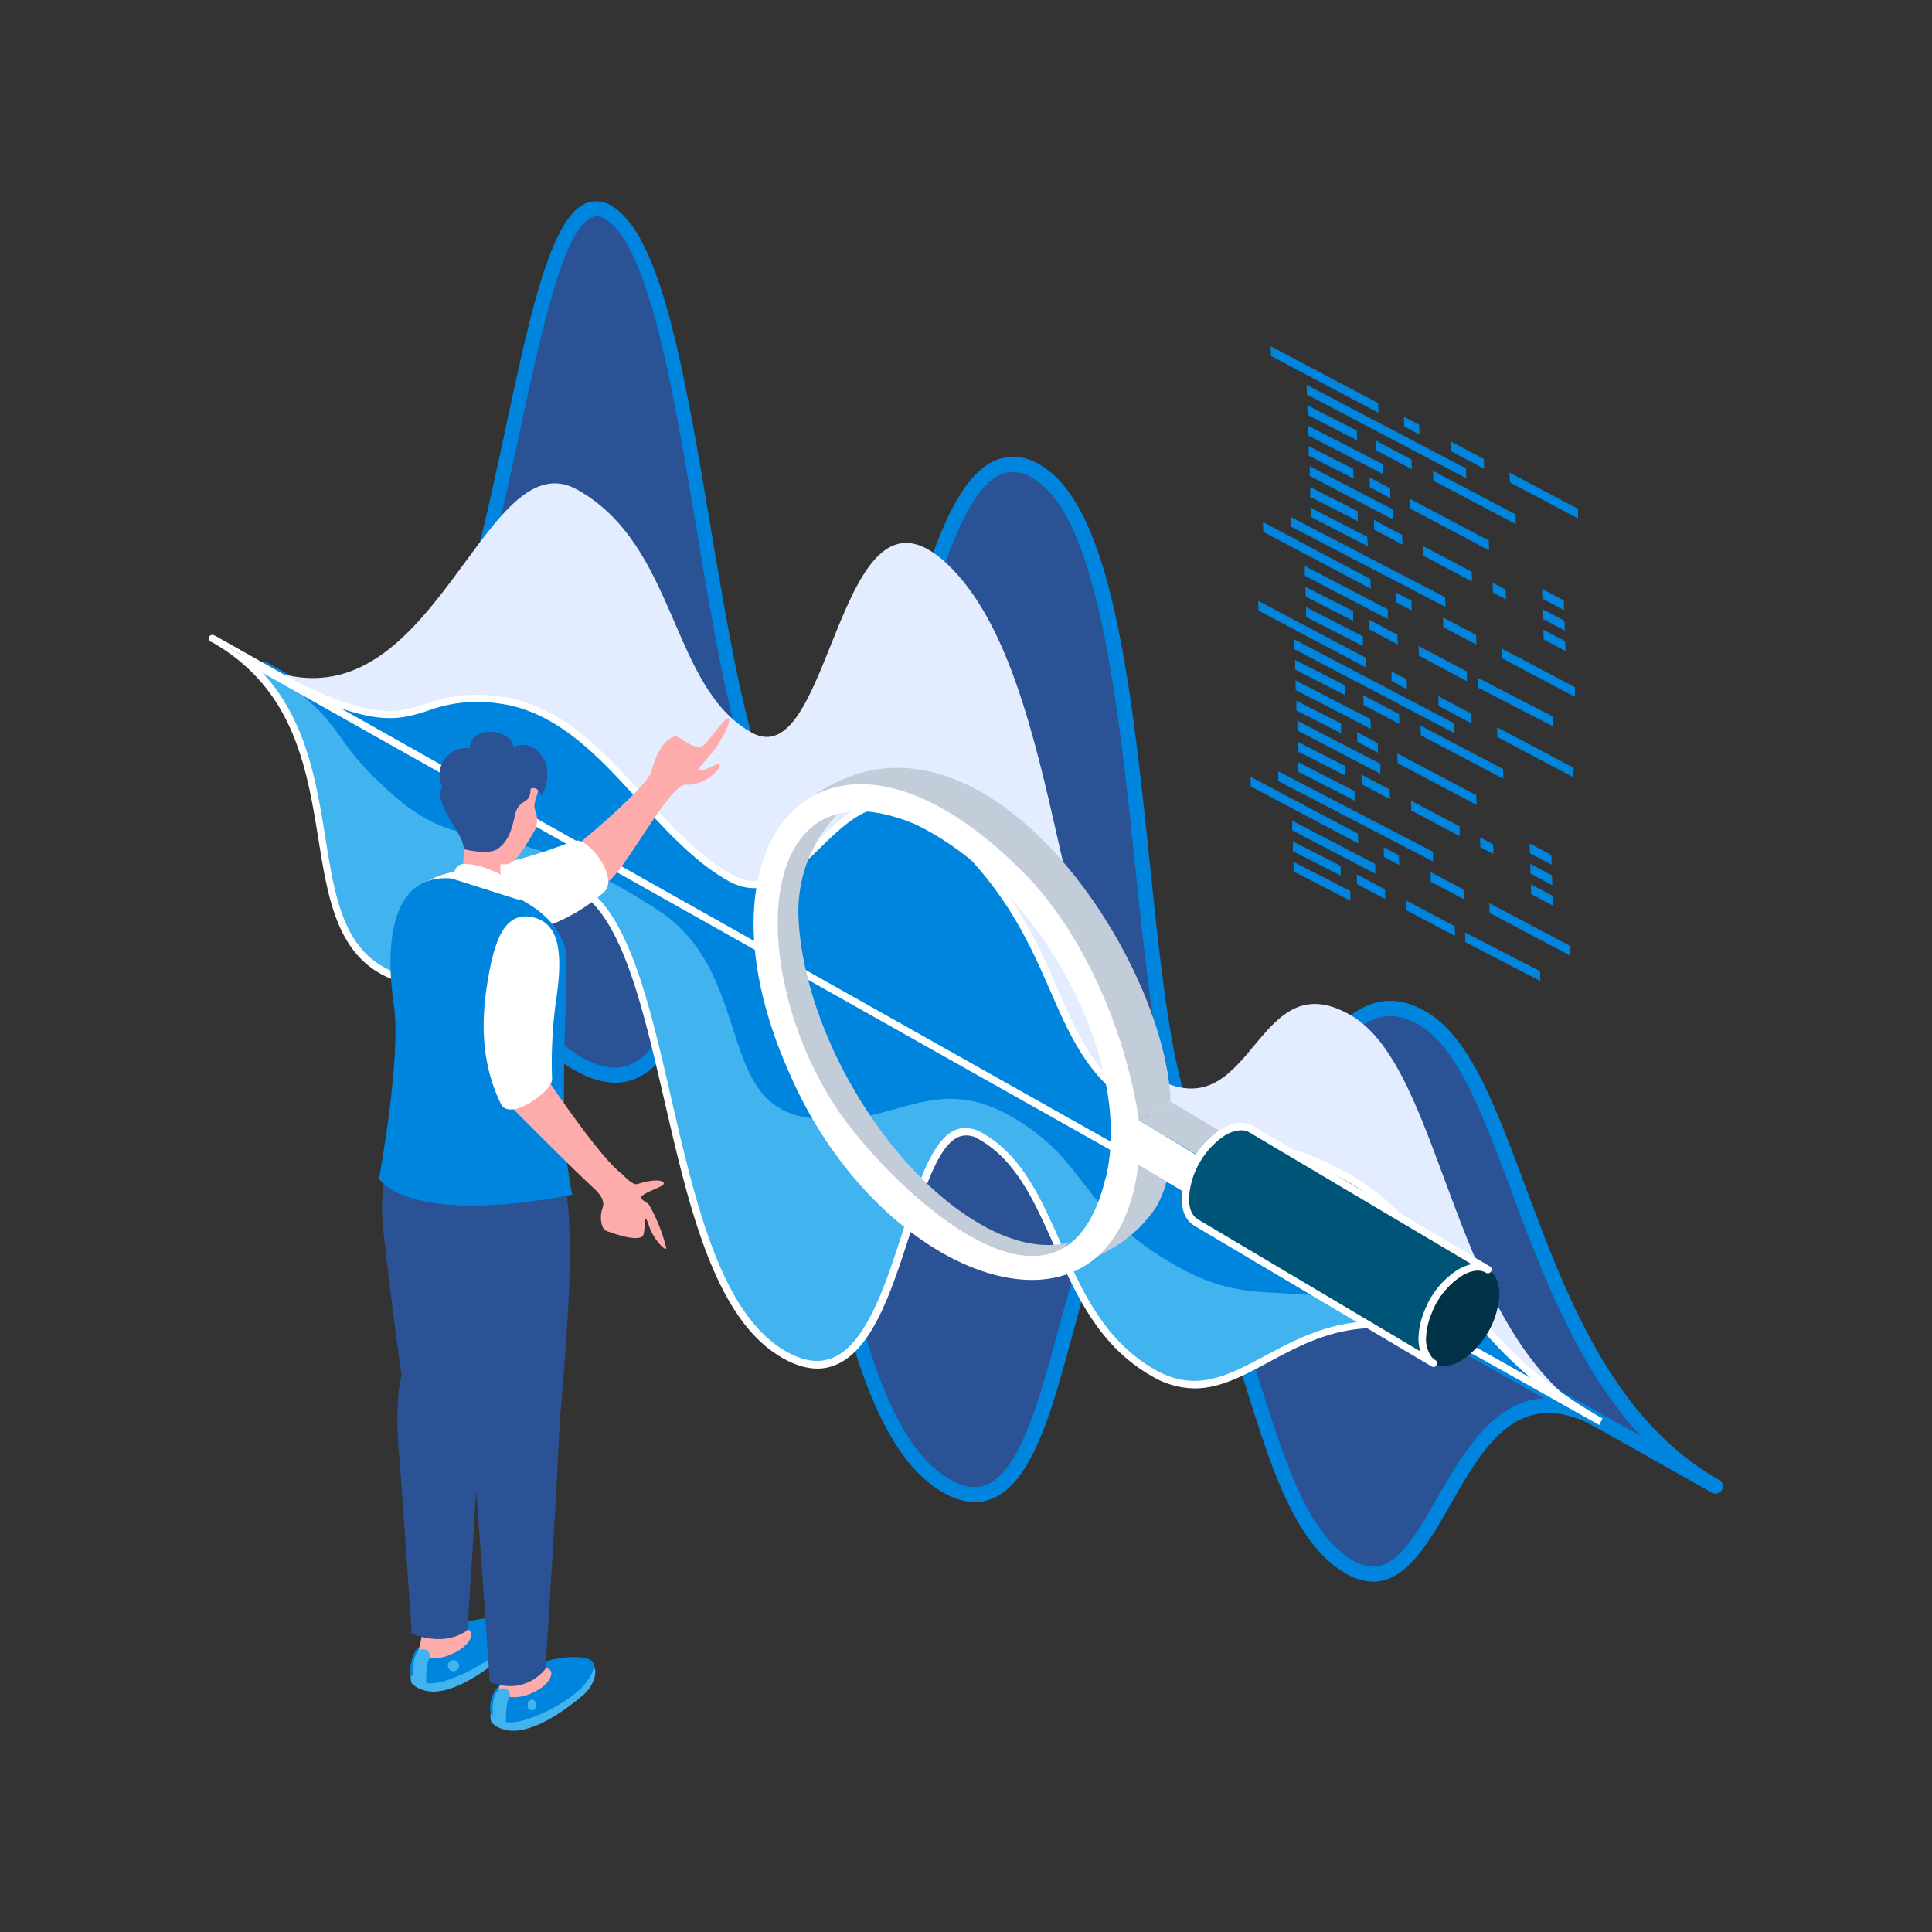 <?xml version="1.0" encoding="UTF-8"?> <svg xmlns="http://www.w3.org/2000/svg" id="Layer_1" data-name="Layer 1" viewBox="0 0 312.12 312.12"><rect x="0" y="0" width="312.12" height="312.12" fill="#333333" stroke="none"/><defs><style>.cls-1{fill:#0085df;}.cls-2{fill:#2b5294;}.cls-3{fill:#e3edff;}.cls-4{fill:#41b4ef;}.cls-5{fill:#fff;}.cls-6{fill:#fdabab;}.cls-7{fill:#c3ccd9;}.cls-8{isolation:isolate;}.cls-9{fill:#023248;}.cls-10{fill:#005478;}</style></defs><polygon class="cls-1" points="222.7 66.69 205.34 57.51 205.29 55.94 222.65 65.12 222.7 66.69"></polygon><polygon class="cls-1" points="229.32 70.2 226.85 68.89 226.8 67.32 229.27 68.62 229.32 70.2"></polygon><polygon class="cls-1" points="221.31 78.71 221.26 77.14 224.59 78.9 224.63 80.47 221.31 78.71"></polygon><polygon class="cls-1" points="249.18 96.71 249.13 95.14 252.64 97 252.69 98.57 249.18 96.71"></polygon><polygon class="cls-1" points="249.29 100.01 249.24 98.43 252.75 100.29 252.8 101.87 249.29 100.01"></polygon><path class="cls-1" d="M236.88,77.26,211.14,63.74h0l-.05-1.57h0l25.74,13.51Z"></path><path class="cls-1" d="M219.25,71.14l-8-4.1h0l-.05-1.57h0l8,4.09Z"></path><path class="cls-1" d="M223.47,76.61l-12.12-6.27h0l-.05-1.57h0L223.42,75Z"></path><path class="cls-1" d="M250.88,117.34l-12.13-6.27h0l0-1.57h0l12.13,6.27Z"></path><path class="cls-1" d="M225,83.89l-13.41-7h0s0-1.57,0-1.56l13.41,6.95Z"></path><polygon class="cls-1" points="227.81 82.15 227.76 80.58 240.52 87.33 240.57 88.91 227.81 82.15"></polygon><path class="cls-1" d="M219.37,84.17l-.05,0-7.66-3.91h0l0-1.57h0l7.66,3.9,0,0Z"></path><path class="cls-1" d="M221,88.25l-9.19-4.71h0L211.69,82h0l9.18,4.71Z"></path><path class="cls-1" d="M230,89.8l-.05,0,0-1.56h0l7.81,4.14.05,1.57Z"></path><polygon class="cls-1" points="243.29 96.84 241.18 95.72 241.13 94.14 243.25 95.26 243.29 96.84"></polygon><polygon class="cls-1" points="254.95 82.22 243.87 76.35 243.92 77.93 254.92 83.75 254.95 82.22"></polygon><polygon class="cls-1" points="222.02 85.58 222.01 85.57 221.96 84 221.97 84 226.53 86.42 226.58 87.99 222.02 85.58"></polygon><path class="cls-1" d="M224.2,100l-13.41-7h0s0-1.57,0-1.56l13.41,7Z"></path><path class="cls-1" d="M218.6,100.29l0,0-7.66-3.91h0l-.05-1.57h0l7.66,3.9.05,0Z"></path><path class="cls-1" d="M220.18,104.37,211,99.66h0l0-1.57h0l9.18,4.71Z"></path><path class="cls-1" d="M229.23,105.92l0,0-.05-1.56,0,0,7.81,4.13,0,1.57Z"></path><polygon class="cls-1" points="221.25 101.7 221.24 101.69 221.19 100.12 221.2 100.12 225.76 102.54 225.81 104.11 221.25 101.7"></polygon><polygon class="cls-1" points="222.31 72.75 222.26 71.18 228.04 74.24 228.09 75.81 222.31 72.75"></polygon><polygon class="cls-1" points="239.77 75.73 234.43 72.9 234.38 71.33 239.72 74.15 239.77 75.73"></polygon><polygon class="cls-1" points="221.45 95.11 204.09 85.92 204.04 84.35 221.4 93.54 221.45 95.11"></polygon><polygon class="cls-1" points="228.07 98.62 225.6 97.31 225.55 95.74 228.02 97.04 228.07 98.62"></polygon><polygon class="cls-1" points="254.44 111.03 242.62 104.77 242.67 106.35 254.42 112.57 254.44 111.03"></polygon><polygon class="cls-1" points="238.52 104.15 233.18 101.32 233.13 99.75 238.47 102.57 238.52 104.15"></polygon><polygon class="cls-1" points="249.39 103.31 249.34 101.73 252.85 103.59 252.9 105.17 249.39 103.31"></polygon><path class="cls-1" d="M218.67,77.31l-7.22-3.67h0l-.05-1.57h0l7.22,3.67Z"></path><polygon class="cls-1" points="244.89 84.68 231.56 77.65 231.51 76.08 244.84 83.1 244.89 84.68"></polygon><path class="cls-1" d="M233.52,98.05l-25-13h0l-.05-1.57h0l25,13Z"></path><polygon class="cls-1" points="220.68 107.83 203.32 98.64 203.27 97.07 220.63 106.26 220.68 107.83"></polygon><polygon class="cls-1" points="227.3 111.34 224.83 110.03 224.78 108.46 227.25 109.76 227.3 111.34"></polygon><polygon class="cls-1" points="219.29 119.85 219.24 118.28 222.56 120.04 222.62 121.61 219.29 119.85"></polygon><polygon class="cls-1" points="247.16 137.85 247.11 136.27 250.62 138.13 250.67 139.71 247.16 137.85"></polygon><polygon class="cls-1" points="247.26 141.15 247.22 139.57 250.73 141.43 250.78 143.01 247.26 141.15"></polygon><path class="cls-1" d="M234.86,118.4l-25.74-13.52h0l0-1.57h0l25.74,13.51Z"></path><path class="cls-1" d="M217.23,112.27l-8-4.09h0l0-1.57h0l8,4.09Z"></path><path class="cls-1" d="M221.45,117.75l-12.12-6.27h0l-.05-1.57h0l12.12,6.27Z"></path><path class="cls-1" d="M248.85,158.48l-12.12-6.27h0l-.05-1.57h0l12.12,6.27Z"></path><path class="cls-1" d="M223,125l-13.41-7h0s0-1.57,0-1.56l13.41,6.95Z"></path><polygon class="cls-1" points="225.79 123.29 225.74 121.72 238.5 128.47 238.55 130.04 225.79 123.29"></polygon><path class="cls-1" d="M217.35,125.31l0,0-7.66-3.9h0l-.05-1.57h0l7.66,3.9.05,0Z"></path><path class="cls-1" d="M218.93,129.39l-9.19-4.71h0l-.05-1.57h0l9.19,4.71Z"></path><path class="cls-1" d="M228,130.94l0,0-.05-1.57.05,0,7.81,4.14,0,1.57Z"></path><polygon class="cls-1" points="241.27 137.98 239.16 136.86 239.11 135.28 241.22 136.4 241.27 137.98"></polygon><polygon class="cls-1" points="254.22 124.04 241.85 117.49 241.9 119.07 254.19 125.57 254.22 124.04"></polygon><polygon class="cls-1" points="220 126.71 219.99 126.71 219.94 125.14 219.95 125.14 224.51 127.55 224.56 129.13 220 126.71"></polygon><path class="cls-1" d="M222.18,141.15l-13.41-7h0s0-1.57,0-1.56l13.41,7Z"></path><path class="cls-1" d="M216.58,141.43l-.05,0-7.66-3.91h0l0-1.57s0,0,0,0l7.66,3.9.05,0Z"></path><path class="cls-1" d="M218.16,145.51,209,140.8h0l-.05-1.57h0l9.18,4.71Z"></path><path class="cls-1" d="M227.21,147.06l0,0,0-1.56h0l7.81,4.14.05,1.57Z"></path><polygon class="cls-1" points="219.23 142.83 219.22 142.83 219.18 141.26 219.18 141.26 223.74 143.68 223.79 145.25 219.23 142.83"></polygon><polygon class="cls-1" points="220.29 113.89 220.24 112.32 226.02 115.38 226.07 116.95 220.29 113.89"></polygon><polygon class="cls-1" points="237.75 116.87 232.41 114.04 232.36 112.47 237.7 115.29 237.75 116.87"></polygon><polygon class="cls-1" points="219.43 136.25 202.07 127.06 202.02 125.49 219.38 134.68 219.43 136.25"></polygon><polygon class="cls-1" points="226.05 139.76 223.58 138.45 223.53 136.88 226 138.18 226.05 139.76"></polygon><polygon class="cls-1" points="253.72 152.85 240.6 145.91 240.65 147.49 253.69 154.39 253.72 152.85"></polygon><polygon class="cls-1" points="236.5 145.29 231.16 142.46 231.11 140.89 236.44 143.71 236.5 145.29"></polygon><polygon class="cls-1" points="247.37 144.45 247.32 142.87 250.83 144.73 250.88 146.31 247.37 144.45"></polygon><path class="cls-1" d="M216.65,118.45l-7.22-3.67h0l0-1.57h0l7.22,3.67Z"></path><polygon class="cls-1" points="242.87 125.81 229.54 118.79 229.49 117.22 242.82 124.24 242.87 125.81"></polygon><path class="cls-1" d="M231.5,139.18l-25-13h0l0-1.57h0l25,13Z"></path><path class="cls-2" d="M258.65,229.7c-24.47-13.77-25.06,32.23-40.58,23.49s-15.52-49.55-31.64-58.62-13.13,57-33.42,45.54-18.5-71.72-31.63-79.11-11.94,19.87-28.06,10.81S73,125.21,42.53,108.08Z"></path><path class="cls-1" d="M221.86,255.52a8.9,8.9,0,0,1-4.37-1.29c-8.1-4.56-12-16.68-16-29.51-3.88-12.18-7.88-24.77-15.61-29.11a3.86,3.86,0,0,0-3.52-.46c-4,1.68-6.68,11.49-9.24,21-3.09,11.41-6.28,23.21-12.75,25.93-2.4,1-5.06.7-7.91-.91-11.72-6.59-16.26-28.32-20.27-47.49-3.08-14.7-6-28.58-11.37-31.61-5.05-2.85-7.29-.11-10.84,4.94s-7.8,11.16-17.21,5.86c-7.09-4-11.85-13-17.35-23.43-7.56-14.32-16.13-30.55-33.44-40.3A1.19,1.19,0,0,1,43.11,107l216.1,121.61h0a1.19,1.19,0,0,1-1.17,2.07h0c-12.57-7.07-18.25,2.82-23.73,12.39C230.81,249.23,227.2,255.51,221.86,255.52Zm-38.32-63a7.08,7.08,0,0,1,3.48,1c8.54,4.8,12.69,17.85,16.7,30.46,3.76,11.83,7.65,24.06,14.93,28.16,5.57,3.13,8.8-1.85,13.61-10.24,4.1-7.15,9-15.61,17.25-16L56.69,117.41c9.5,9.48,15.6,21,20.8,30.89,5.33,10.1,9.93,18.82,16.42,22.47,7.53,4.24,10.57-.11,14.1-5.15,3.18-4.54,6.78-9.69,13.95-5.65,6.32,3.55,9.2,17.29,12.52,33.2,3.91,18.67,8.33,39.84,19.11,45.91,2.21,1.24,4.12,1.49,5.83.78,5.4-2.27,8.58-14,11.38-24.36s5.51-20.41,10.61-22.54A5.45,5.45,0,0,1,183.54,192.52Z"></path><path class="cls-2" d="M57.51,116.51c24.47,13.77,25.07-91,40.59-82.3s15.52,94,31.63,103.1S147,64.68,167.33,76.1s14.33,101.37,27.46,108.76,18.72-29.57,34.83-20.5,17.1,58.62,47.54,75.75Z"></path><path class="cls-1" d="M277.16,241.3a1.16,1.16,0,0,1-.59-.16L56.93,117.54a1.19,1.19,0,0,1,1.16-2.07,6.38,6.38,0,0,0,6,.59c8.37-3.77,13.28-26.74,17.62-47,3.86-18,7.19-33.63,12.81-36.16a4.43,4.43,0,0,1,4.15.28c8.18,4.6,12,27.43,16.07,51.59,3.9,23.21,7.93,47.2,15.56,51.5a3.21,3.21,0,0,0,3,.32c4.69-2,8.26-15.2,11.71-28,4.12-15.29,8.38-31.1,15.81-34.22a7.81,7.81,0,0,1,7.12.69c11.78,6.62,14.87,36.22,17.86,64.83,2.1,20.12,4.27,40.93,9.59,43.92,4.94,2.78,8.57-1.7,14-9.42S220.79,158,230.2,163.33c7.17,4,11.34,15.22,16.17,28.17,6.62,17.75,14.13,37.87,31.37,47.58a1.19,1.19,0,0,1-.58,2.22ZM63.8,118.68,265.08,232c-10.31-11.14-16.07-26.58-20.93-39.62-4.67-12.52-8.7-23.33-15.11-26.93-7-3.94-11.58,1.54-17.75,10.36-4.87,7-9.92,14.17-17.08,10.13-6.39-3.59-8.43-23.12-10.79-45.74-2.79-26.71-6-57-16.67-63a5.5,5.5,0,0,0-5-.57c-6.36,2.67-10.65,18.6-14.44,32.64-3.93,14.57-7.32,27.15-13.08,29.57a5.54,5.54,0,0,1-5-.44c-8.63-4.86-12.57-28.33-16.74-53.18-3.79-22.55-7.7-45.87-14.89-49.91a2.07,2.07,0,0,0-2-.19C91,37.1,87.46,53.6,84,69.56c-4.67,21.83-9.5,44.4-19,48.66A7.85,7.85,0,0,1,63.8,118.68Z"></path><path class="cls-3" d="M258.65,229.7c-24.47-13.77-25.06-57-40.58-65.78s-15.52,19.17-31.64,10.1S172.54,109.47,153,91.09c-17.79-16.75-18.5,34.62-31.63,27.23S109.44,88.21,93.32,79.14s-23.87,44.08-54.31,27Z"></path><path class="cls-4" d="M34.37,103.15c24.47,13.77,11.8,44.88,27.32,53.61s15.52-22.56,31.63-13.49,13.13,64.22,33.43,75.64,18.5-42.77,31.63-35.38,11.94,29.26,28.05,38.33,23.88-19.37,54.32-2.24Z"></path><path class="cls-5" d="M193,224.3a13.72,13.72,0,0,1-6.83-1.93c-8.64-4.86-12.33-13.18-15.91-21.22-3.13-7-6.08-13.7-12.14-17.11a3.6,3.6,0,0,0-3.16-.41c-3.29,1.29-5.54,8.26-7.93,15.64-3,9.31-6.11,18.93-12.16,21.29-2.49,1-5.31.6-8.38-1.13-11-6.17-15.16-24.33-19.22-41.91-3.52-15.21-6.84-29.59-14.21-33.73-7.67-4.32-11.41,1-15.37,6.6s-8.11,11.47-16.26,6.89c-7.13-4-8.53-12.64-10-21.77-1.84-11.38-3.93-24.27-17.24-31.8l-.07,0h0a.59.59,0,1,1,.58-1l.07,0L241,219.09h0a.6.6,0,1,1-.58,1c-17.34-9.75-27-4.6-35.51,0C200.82,222.29,197.06,224.3,193,224.3ZM156,182.24a5.33,5.33,0,0,1,2.65.77c6.4,3.6,9.44,10.43,12.65,17.66,3.49,7.86,7.11,16,15.41,20.67,6.5,3.66,11.67.9,17.66-2.3,6.62-3.54,14.52-7.76,26.44-4.34L41.76,108c7.63,7.74,9.3,18,10.8,27.31s2.79,17.19,9.42,20.92c7.22,4.06,10.86-1.08,14.71-6.53s8.33-11.79,16.92-7c7.83,4.4,11.21,19,14.78,34.51,4,17.32,8.15,35.23,18.65,41.14,2.78,1.56,5.19,1.91,7.37,1.06,5.53-2.17,8.68-11.93,11.46-20.55,2.58-8,4.81-14.89,8.63-16.38A4,4,0,0,1,156,182.24Z"></path><path class="cls-1" d="M34.37,103.15c24.47,13.77,15.75,13.49,29.12,25.26,12.72,11.19,16.42,1.66,42.61,18.5,15.56,10,9.53,30.48,23.36,33.47s20.48-7.57,33.61-.18,11,15.33,27.11,24.4,20.13-2.11,50.57,15Z"></path><path class="cls-1" d="M258.65,229.7c-24.47-13.77-25.18-30.61-40.7-39.34S200.84,188,184.73,179s-11.61-25.83-31.14-44.21c-17.79-16.75-22.63,14.38-35.76,7S96.68,114.92,80.33,113,69.45,123.22,39,106.09Z"></path><path class="cls-5" d="M258.36,230.22,38.72,106.61l.58-1c19.87,11.18,24.1,9.82,29.47,8.1a24.09,24.09,0,0,1,11.62-1.25c10.06,1.17,17,8.82,23.77,16.22,4.54,5,8.82,9.67,14,12.57,5.32,3,9.1-.72,13.47-5,5.6-5.5,11.94-11.74,22.41-1.88,9.72,9.14,13.51,17.82,16.85,25.48S177,173.94,185,178.44s12.47,5.16,16.75,5.77,8.69,1.25,16.47,5.63c7,3.93,11.11,9.59,15.46,15.59,5.5,7.56,11.73,16.13,25.21,23.73l0,0h0ZM55,114.4,247.34,222.65c-6.64-5.57-10.79-11.29-14.6-16.53-4.46-6.14-8.31-11.44-15.08-15.25-7.59-4.27-11.7-4.86-16.06-5.48s-8.93-1.28-17.16-5.91-11.28-11.42-14.68-19.21c-3.3-7.55-7-16.11-16.57-25.09s-15-3.76-20.76,1.87c-4.32,4.25-8.79,8.64-14.89,5.2-5.31-3-9.86-8-14.25-12.8-6.6-7.24-13.41-14.72-23-15.84a22.88,22.88,0,0,0-11.13,1.2C65.6,115.94,62.39,117,55,114.4Z"></path><path class="cls-6" d="M109,118.94c.64-.24,3.52,2.85,4.88,1.29s3.34-4.43,3.8-4.15c.62.38-1.36,4-2.69,5.59s-2.3,2.52-2.09,2.72c.54.48,3.38-1.35,3.41-1,.1,1.36-3.08,3.58-5.5,3.38-2.61-.22-9.57,13.52-12.66,15.74-3.74,2.68-7.43-4-5.95-5.2C96.5,134,104.24,127,105.07,125,105.62,123.64,106.34,119.91,109,118.94Z"></path><path class="cls-5" d="M78,140c6.86-.9,13-3.64,15-4.18s7.1,6,4.58,8.3c-6.39,5.77-14.22,7.26-19.91,7.88-6.75.74-11.61.21-11.79-4.6C65.67,143.11,69.9,141,78,140Z"></path><path class="cls-4" d="M83.12,262.93c.61,1.34-.52,3.48-1.63,4.44s-8.57,7.42-13.33,5.59a4,4,0,0,1-1.57-.94c-.71-.8.3-5.11,1.09-5.88C68.72,265.12,82.61,261.84,83.12,262.93Z"></path><path class="cls-1" d="M74.61,262.33c3.37-1.31,7.81-1.17,8.31-.08.62,1.34-1.25,3.61-2.35,4.58-3.18,2.79-9.58,5.76-11.89,5a5.92,5.92,0,0,1-2.09-1.07c-.71-.79,0-3.55.8-4.37A40.84,40.84,0,0,1,74.61,262.33Z"></path><path class="cls-4" d="M73.05,268.23a.9.9,0,1,1-.68.87A.79.79,0,0,1,73.05,268.23Z"></path><path class="cls-4" d="M68.42,265.46l1.33,1.77-.34.63c-.66.95-.55,4.07-.55,4.07a2.6,2.6,0,0,1-2.08-1c-.39-3.08.85-4.26.85-4.26Z"></path><path class="cls-6" d="M76.06,263.71c.28.61-.24,2.31-3.19,3.56a6.49,6.49,0,0,1-3.46.59,1.14,1.14,0,0,0-.47-1.27,1.31,1.31,0,0,0-1.31.07,23.94,23.94,0,0,0,.5-2.38C69,264.42,75.19,261.8,76.06,263.71Z"></path><path class="cls-2" d="M77.8,223.5c-.2,8.27-2.28,39.82-2.28,39.82s-3.1,2.88-9,.61c0,0-1.58-23.82-2.11-29.66s0-10.86.48-12C66.23,219.35,78,215.23,77.8,223.5Z"></path><path class="cls-2" d="M67.32,179.4c1.4-1.07,5.74-1.69,10.1,2.1,7.84,6.82.29,39,.29,44.45,0,5.61-11.3,5.07-12.61-2.44-.87-5-3-22.56-3.27-25.73C61.53,194.32,61.49,183.8,67.32,179.4Z"></path><path class="cls-4" d="M96,269.25c.62,1.34-.51,3.48-1.63,4.45s-8.56,7.41-13.32,5.58a3.88,3.88,0,0,1-1.57-.95c-.71-.78.29-5.1,1.09-5.87C81.61,271.44,95.5,268.16,96,269.25Z"></path><path class="cls-1" d="M87.5,268.65c3.37-1.31,7.8-1.17,8.31-.08.61,1.34-1.25,3.61-2.36,4.58-3.17,2.79-9.57,5.76-11.88,5a5.94,5.94,0,0,1-2.09-1.08c-.71-.79-.06-3.55.8-4.37A41.49,41.49,0,0,1,87.5,268.65Z"></path><path class="cls-4" d="M85.93,274.55a.8.8,0,0,1,.68.87.7.7,0,1,1-1.35,0A.79.79,0,0,1,85.93,274.55Z"></path><path class="cls-4" d="M81.31,271.78l1.33,1.77-.34.63c-.66.95-.56,4.07-.56,4.07a2.57,2.57,0,0,1-2.07-1c-.4-3.09.85-4.27.85-4.27Z"></path><path class="cls-6" d="M89,270c.28.61-.25,2.31-3.19,3.57a6.6,6.6,0,0,1-3.46.58,1.15,1.15,0,0,0-.47-1.27,1.31,1.31,0,0,0-1.31.07A20.91,20.91,0,0,0,81,270.6C81.84,270.74,88.08,268.12,89,270Z"></path><path class="cls-2" d="M90.35,230.32c-.2,8.27-2.23,39.28-2.23,39.28s-3.07,4.42-9,2.15c0,0-1.66-24.82-2.19-30.66s-.18-11.82.3-12.92C78.61,225.21,90.55,222.05,90.35,230.32Z"></path><path class="cls-2" d="M77.8,186.57c1.41-1.07,6.77-4.12,11.23-.45,6,5,1.23,41.22,1.23,46.65,0,5.61-11.3,5.07-12.6-2.45-.88-5-4.21-26.9-4.48-30.06C72.88,196.8,72,191,77.8,186.57Z"></path><path class="cls-2" d="M73.52,203.06c-.18-1.31-.3-2.3-.34-2.8-.3-3.46-1.2-9.29,4.62-13.69,1.41-1.07,6.77-4.12,11.23-.45C90.68,187.47,86.56,197.88,73.52,203.06Z"></path><path class="cls-1" d="M63.61,162.21c-1.28-8.58-.87-20.34,8.37-20.34,4.56,0,19.57,3.78,19.57,13.48,0,8.51-1.46,27.46.91,37.64,0,0-24.45,5.32-31.24-2.52C61.22,190.47,64.89,170.8,63.61,162.21Z"></path><path class="cls-6" d="M78.32,126.37c.9-.58,8.59-.5,8.69.63s-1,2.73-.58,3.79a4.26,4.26,0,0,1,0,3.3c-2,3.31-3.36,6.11-5.52,5.47-.54,2.27,1.55,4.88,1.27,4.84a37.21,37.21,0,0,1-7.58-2.57c.77-5.06-.49-8.89,2.19-13.68A4.87,4.87,0,0,1,78.32,126.37Z"></path><path class="cls-2" d="M75.91,120.87c0-3.9,7.07-3.06,7-.11,3.12-1.78,7.44,2.4,4.59,7.84,0,0-.56-1.73-1.79-1.16,0,2.83-1.91,1.24-2.58,4.48-.41,2-1,4.07-2.81,5.26-1.52,1-5.4,0-5.4,0,0-2.74-5.05-7.16-3.45-10.07A4.33,4.33,0,0,1,75.91,120.87Z"></path><path class="cls-5" d="M75.09,139.57c1.72.09,3.25.39,6.92,2.26a4.34,4.34,0,0,1,2,3.6L72.7,141.84l1-1.58A1.5,1.5,0,0,1,75.09,139.57Z"></path><path class="cls-6" d="M100.35,189.56c.5.38,1.8,2,2.7,1.72,1.91-.68,4.39-.83,4.17,0-.11.41-2.4,1.12-3.34,1.78s.5.94,1,1.63a26.76,26.76,0,0,1,2.73,6.86c.18.87-2-1.14-2.78-3.56-1-3-.4,1.3-1.07,1.77-1.11.78-4.56-.44-5.85-.93-.69-.27-1.13-2-.59-3.63,0-.13.77-1.23-1.33-3.17-4.38-4.07-14-13.8-14-13.8L88,173.7S96.56,186.62,100.35,189.56Z"></path><path class="cls-5" d="M86.22,148.22c4,1,4.8,5.42,3.65,13.13a73.05,73.05,0,0,0-.68,13c0,1.95-6.82,6.9-8.26,4-3.65-7.41-3-15-2.05-20.44C80,151.46,81.74,147.12,86.22,148.22Z"></path><path class="cls-7" d="M123.83,150.84c.58,17.61,13.13,39.62,27.93,49,8.75,5.55,16.37,5.49,21,.88-4.34,1.13-9.83,0-15.83-3.83-14.81-9.42-27.36-31.43-27.94-49a22.51,22.51,0,0,1,6.38-16.41C129,133.1,123.48,140.36,123.83,150.84Z"></path><path class="cls-7" d="M174.33,204.68l5.42-3.06a21.13,21.13,0,0,0,7.1-6.72c1.21-2.22,2-4.6,2.68-9.67l-6.2,2.46S178.5,201.09,174.33,204.68Z"></path><path class="cls-7" d="M181.59,182.3c-2.61-27-24.62-56.93-49.91-53.91C158.52,110,188.34,154.5,189.12,178Z"></path><polygon class="cls-7" points="189.15 178 201.09 185.11 195.88 188.05 183.96 180.95 189.15 178"></polygon><path class="cls-5" d="M184,181c-2.29-15.23-9.33-30.43-18.23-39.6-31.56-32.41-55.53-6.57-38.23,32,14.74,34.07,52.51,47.18,56.36,14.75l9.09,5.43,4.08-4.68S185.05,181.57,184,181Zm-5.4,9.35c-6.5,26.92-31.83,4.14-41.7-8.86-16.36-21.57-16.57-59.59,10.73-48.43C167.68,142.46,183.28,171.14,178.64,190.33Z"></path><g class="cls-8"><path class="cls-9" d="M236.06,205.52a13.62,13.62,0,0,0-6.26,10.69c0,3.95,2.74,5.59,6.17,3.66a13.69,13.69,0,0,0,6.26-10.69C242.25,205.2,239.49,203.58,236.06,205.52Z"></path><path class="cls-10" d="M197.78,182.81a9,9,0,0,0-1.15.79,13.81,13.81,0,0,0-4.48,6.46c-.72,2.23-1.32,5.94,1.08,7.43,0,0,38.38,22.77,38.38,22.77a3.14,3.14,0,0,1-.75-.62,5.28,5.28,0,0,1-1.05-3.75,12,12,0,0,1,.94-4,13,13,0,0,1,5.31-6.38c1.7-1,3.24-1.05,4.36-.4l-38.28-22.7C201,181.77,199.48,181.85,197.78,182.81Z"></path><path class="cls-5" d="M240.72,204.61,202.44,181.9c-1.35-.79-3.11-.64-4.95.4a8.88,8.88,0,0,0-1.23.83,14.42,14.42,0,0,0-4.68,6.75c-.46,1.42-1.73,6.21,1.33,8.12l38.37,22.75,0,0a.56.56,0,0,0,.3.08.57.57,0,0,0,.51-.29.59.59,0,0,0-.2-.81l0,0a2.44,2.44,0,0,1-.59-.49,4.81,4.81,0,0,1-.9-3.32,11.52,11.52,0,0,1,.9-3.79,12.45,12.45,0,0,1,5-6.1c1.46-.82,2.8-1,3.77-.4a.6.6,0,0,0,.81-.21A.59.59,0,0,0,240.72,204.61Zm-5,.39a13.61,13.61,0,0,0-5.55,6.67,12.45,12.45,0,0,0-1,4.19,7.58,7.58,0,0,0,.27,2.45L193.54,197c-2.33-1.45-1.22-5.53-.83-6.74a13.42,13.42,0,0,1,4.28-6.18,8.41,8.41,0,0,1,1.08-.74,5.08,5.08,0,0,1,2.44-.74,2.58,2.58,0,0,1,1.33.34l35.9,21.29A7.26,7.26,0,0,0,235.76,205Z"></path></g></svg> 
